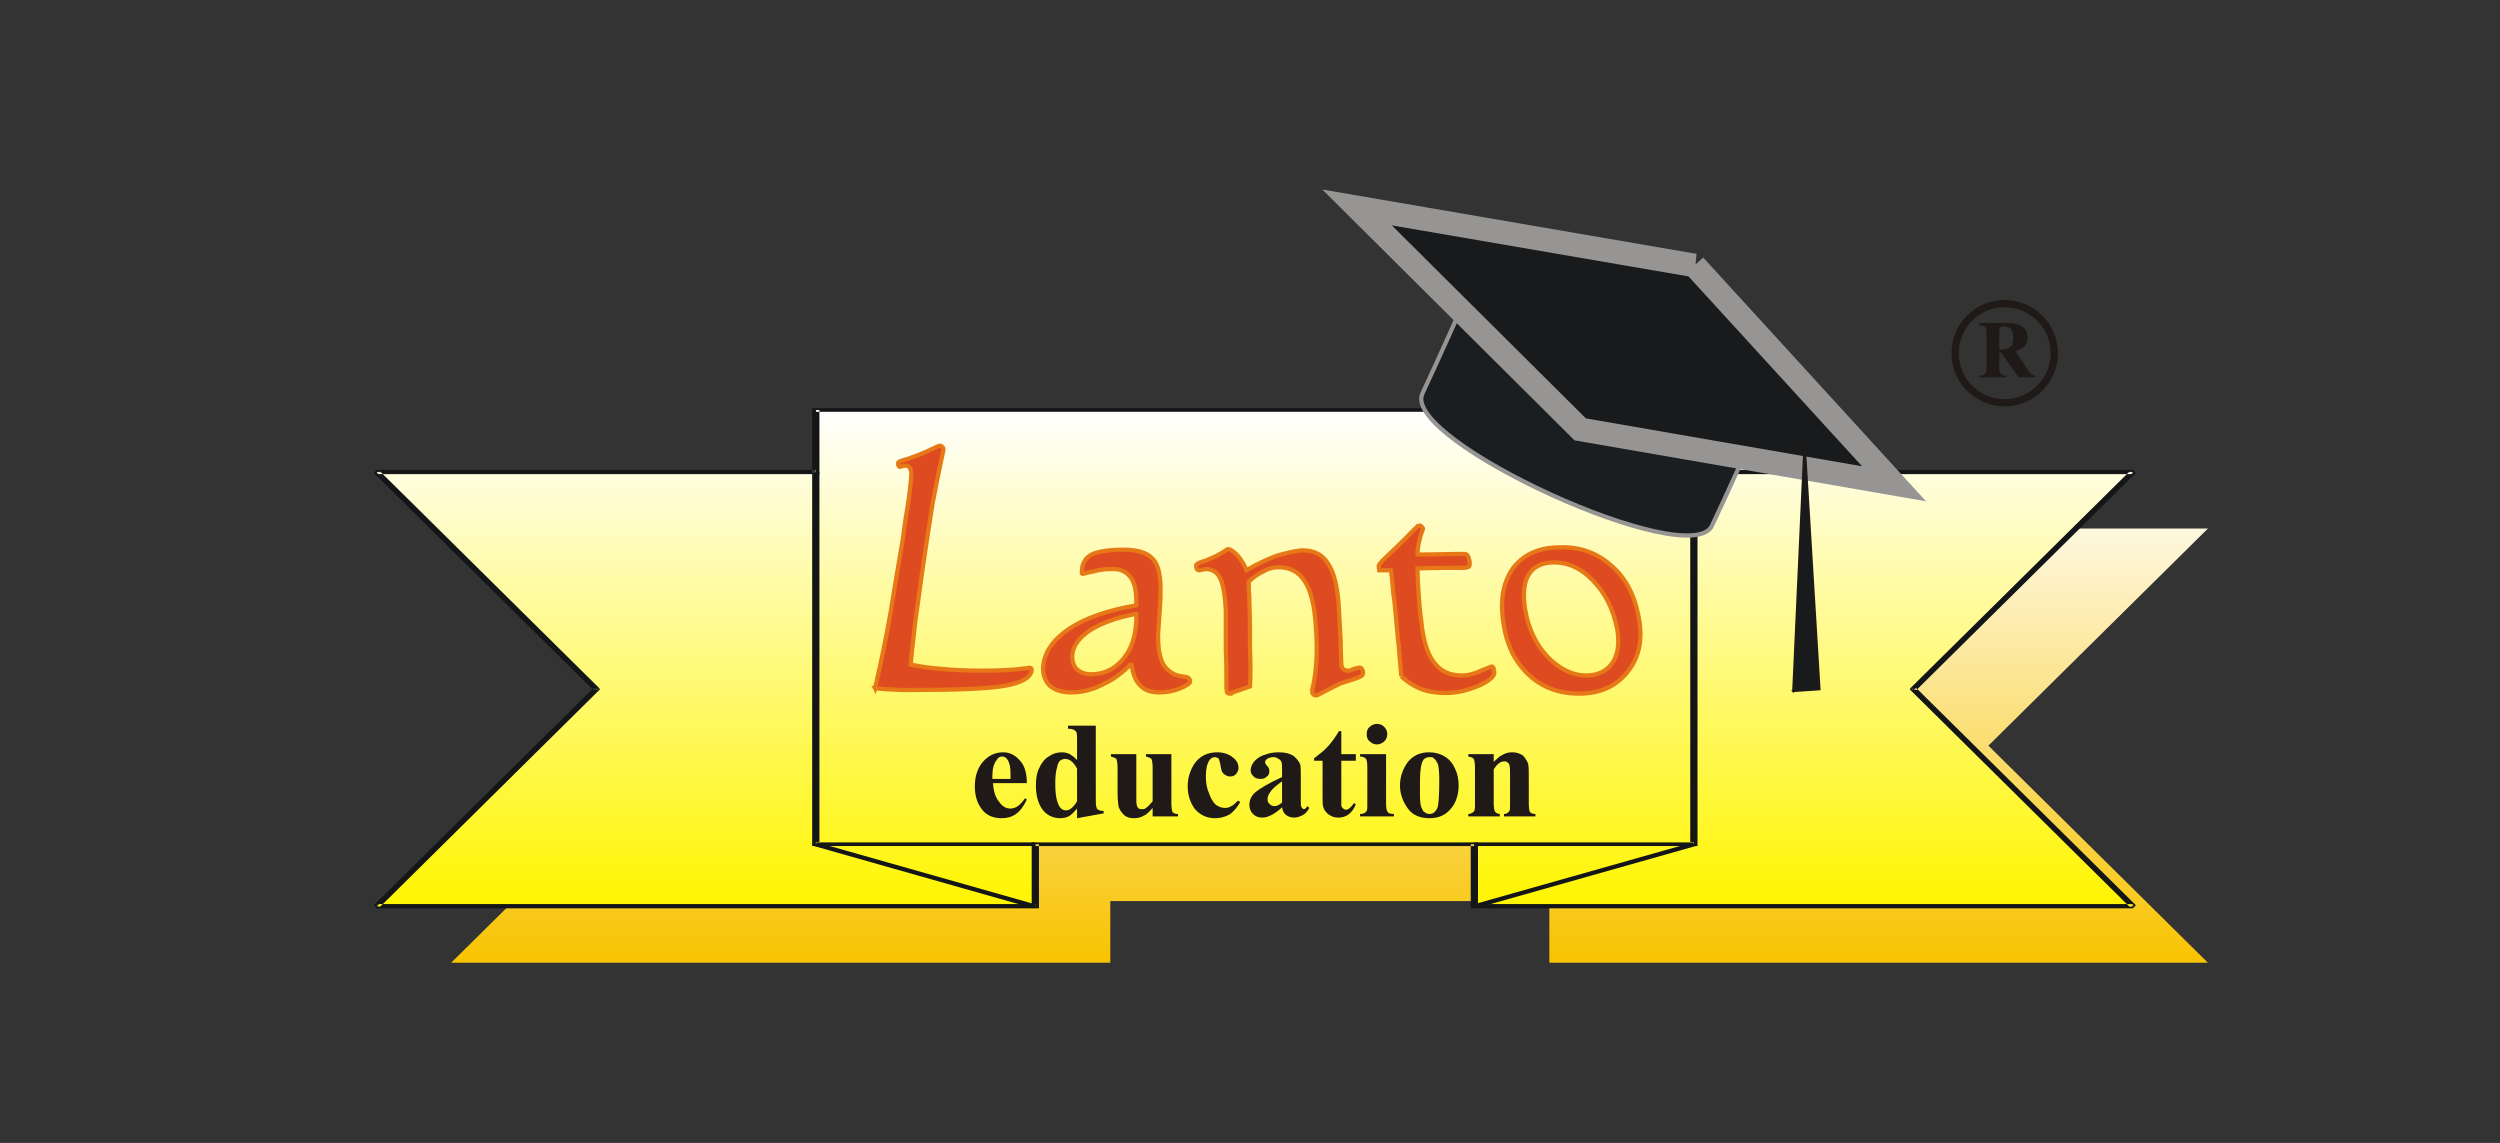 <?xml version="1.0" encoding="UTF-8"?> <!-- Creator: CorelDRAW --> <svg xmlns="http://www.w3.org/2000/svg" xmlns:odm="http://product.corel.com/CGS/11/cddns/" xml:space="preserve" width="4.134in" height="1.89in" style="shape-rendering:geometricPrecision; text-rendering:geometricPrecision; image-rendering:optimizeQuality; fill-rule:evenodd" viewBox="0 0 4134 1890"><rect x="0" y="0" width="4134" height="1890" fill="#333333" stroke="none"/> <defs> <style type="text/css"> <![CDATA[ .str3 {stroke:#1F1A17;stroke-width:3} .str1 {stroke:#969594;stroke-width:7} .str0 {stroke:#E77817;stroke-width:7} .str4 {stroke:#1F1A17;stroke-width:12} .str2 {stroke:#969594;stroke-width:39} .fil8 {fill:none} .fil5 {fill:#1F1A17} .fil3 {fill:#131516} .fil7 {fill:#181A1B} .fil6 {fill:#1B1E20} .fil4 {fill:#DF4B21} .fil1 {fill:url(#id0)} .fil0 {fill:url(#id1)} .fil2 {fill:url(#id2)} ]]> </style> <linearGradient id="id0" gradientUnits="userSpaceOnUse" x1="2075" y1="1499" x2="2075" y2="678"> <stop offset="0" style="stop-color:#007CC3"></stop> <stop offset="1" style="stop-color:#FFFFFF"></stop> </linearGradient> <linearGradient id="id1" gradientUnits="userSpaceOnUse" x1="2199" y1="1592" x2="2199" y2="772"> <stop offset="0" style="stop-color:#F8C300"></stop> <stop offset="1" style="stop-color:#FFFFFF"></stop> </linearGradient> <linearGradient id="id2" gradientUnits="userSpaceOnUse" x1="2075" y1="1499" x2="2075" y2="678"> <stop offset="0" style="stop-color:#FFF500"></stop> <stop offset="1" style="stop-color:#FFFFFF"></stop> </linearGradient> </defs> <g id="Óðîâåíü 1"> <g> <path class="fil0" d="M746 1592l1090 0 0 -102 726 0 0 102 1089 0 -363 -359 363 -359 -726 0 0 -102 -1453 0 0 102 -726 0 363 359 -363 359z"></path> <path class="fil1" d="M623 1499l1089 0 0 -103 726 0 0 103 1089 0 -363 -359 363 -359 -726 0 0 -103 -1452 0 0 103 -726 0 363 359 -363 359z"></path> <g> <path class="fil2" d="M623 1499l1089 0 0 -103 726 0 0 103 1089 0 -363 -359 363 -359 -726 0 0 -103 -1452 0 0 103 -726 0 363 359 -363 359z"></path> <path class="fil3" d="M623 1495l1089 0 0 7 -1089 0 0 -7zm1095 4l0 3 -6 0 0 -3 6 0zm-12 0l0 -103 12 0 0 103 -12 0zm0 -103l0 -3 6 0 0 3 -6 0zm6 -3l726 0 0 6 -726 0 0 -6zm726 0l6 0 0 3 -6 0 0 -3zm6 3l0 103 -12 0 0 -103 12 0zm-6 106l-6 0 0 -3 6 0 0 3zm0 -7l1089 0 0 7 -1089 0 0 -7zm1094 2l-5 5 0 -3 5 -2zm-10 3l-363 -359 10 -3 363 359 -10 3zm-363 -359l-1 -1 1 -2 5 2 -5 1zm0 -3l363 -359 10 3 -363 359 -10 -3zm368 -361l5 5 -5 -1 0 -4zm0 7l-726 0 0 -7 726 0 0 7zm-726 0l-6 0 0 -3 6 0 0 3zm-6 -3l0 -103 12 0 0 103 -12 0zm6 -106l6 0 0 3 -6 0 0 -3zm0 6l-1452 0 0 -6 1452 0 0 6zm-1458 -3l0 -3 6 0 0 3 -6 0zm12 0l0 103 -12 0 0 -103 12 0zm0 103l0 3 -6 0 0 -3 6 0zm-6 3l-726 0 0 -7 726 0 0 7zm-731 -2l5 -5 0 4 -5 1zm10 -3l363 359 -10 3 -363 -359 10 -3zm363 359l1 2 -1 1 -5 -1 5 -2zm0 3l-363 359 -10 -3 363 -359 10 3zm-368 361l-5 -5 5 2 0 3z"></path> </g> <g> <path class="fil3" d="M1712 1399l-363 0 0 -6 363 0 0 6zm-363 0l-6 0 0 -3 6 0 0 3zm-6 -3l0 -615 12 0 0 615 -12 0z"></path> </g> <g> <path class="fil3" d="M1351 1393l363 103 -5 6 -363 -103 5 -6z"></path> </g> <g> <path class="fil3" d="M2438 1393l363 0 0 6 -363 0 0 -6zm369 3l0 3 -6 0 0 -3 6 0zm-12 0l0 -615 12 0 0 615 -12 0z"></path> </g> <g> <path class="fil3" d="M2804 1399l-364 103 -5 -6 364 -103 5 6z"></path> </g> <path class="fil4 str0" d="M1447 1138c5,-21 12,-53 20,-94 4,-21 8,-44 12,-70 4,-25 9,-53 14,-83 2,-16 4,-32 7,-48 5,-32 7,-52 7,-61 -1,-8 -4,-12 -9,-12 -2,0 -4,0 -6,1 -2,0 -3,1 -4,1 -1,0 -2,-1 -2,-2 -1,-1 -1,-2 -1,-4 0,-2 4,-4 12,-6 4,-1 7,-2 9,-3 11,-4 22,-8 32,-13 10,-5 15,-7 16,-7 1,0 3,0 4,2 2,1 2,3 2,5 0,0 0,2 -1,5 -5,24 -11,52 -17,84 -5,33 -11,70 -17,112 -4,27 -7,53 -11,79 -3,26 -6,51 -8,75 15,3 32,6 51,7 19,2 41,3 67,3 27,0 52,-1 73,-4 3,0 5,-1 5,-1 1,0 2,1 3,1 1,1 1,2 1,3 -1,12 -16,21 -44,26 -29,5 -81,7 -157,7 -11,0 -21,0 -31,-1 -9,0 -18,-1 -27,-2zm432 -123c-32,6 -57,15 -76,27 -19,12 -29,27 -30,42 0,10 2,17 8,23 6,5 13,8 23,8 21,0 39,-8 53,-25 14,-16 21,-38 22,-65 0,-1 0,-2 0,-4 0,-3 0,-4 0,-6zm-8 82c-14,15 -30,27 -48,35 -17,9 -35,13 -52,13 -15,0 -27,-4 -35,-11 -8,-8 -12,-19 -11,-32 2,-24 17,-45 44,-63 26,-17 63,-30 110,-38 0,-2 0,-4 0,-6 0,-19 -3,-32 -10,-41 -7,-9 -17,-14 -32,-13 -9,0 -19,1 -29,4 -11,2 -16,4 -17,4 -1,0 -2,0 -2,-1 0,-1 0,-2 0,-3 0,-13 6,-23 16,-28 10,-5 28,-8 53,-8 23,0 39,5 48,15 10,10 14,30 13,60 0,9 -1,21 -2,36 -1,16 -2,26 -2,32 0,18 2,31 6,41 4,10 11,17 21,22 4,2 10,3 16,4 6,0 10,3 10,8 0,3 -6,7 -18,12 -11,4 -22,6 -33,6 -14,0 -25,-4 -32,-12 -8,-8 -12,-20 -14,-36zm157 39c0,-21 0,-43 -1,-64 0,-21 0,-41 0,-62 -1,-24 -4,-42 -9,-53 -5,-11 -13,-16 -25,-16 -1,0 -3,1 -5,1 -3,1 -4,1 -5,1 -2,0 -3,-1 -4,-2 -1,-2 -1,-4 -1,-6 0,-2 3,-4 9,-6 5,-1 9,-3 11,-4 11,-4 20,-9 29,-15 2,-2 4,-2 4,-2 3,0 8,3 15,10 6,7 12,16 15,25 17,-10 34,-18 50,-24 17,-5 31,-8 42,-9 20,0 34,7 43,22 10,14 16,39 18,74 1,17 2,35 3,55 0,21 1,33 1,36 0,4 1,8 3,9 2,2 4,3 9,3 2,0 5,-1 9,-3 4,-1 7,-2 9,-2 2,0 3,1 4,2 1,2 2,4 2,7 0,4 -5,7 -15,10 -9,3 -16,5 -22,7 -8,4 -17,8 -26,13 -9,5 -13,7 -15,7 -1,0 -3,0 -4,-2 -2,-1 -2,-2 -2,-4 0,-1 0,-2 0,-4 7,-28 9,-62 6,-102 -2,-35 -8,-61 -18,-76 -10,-16 -24,-24 -44,-24 -8,0 -17,2 -25,7 -9,4 -17,10 -24,17 0,3 0,8 0,15 1,8 1,15 1,20 1,27 1,52 1,76 1,24 1,45 0,62 -10,4 -21,7 -31,11 0,0 -1,0 -1,1 -1,0 -1,0 -2,0 -2,0 -3,-1 -4,-2 0,-2 -1,-5 -1,-9zm289 -18c-1,-17 -3,-33 -4,-49 -2,-16 -3,-33 -5,-52 -1,-11 -2,-23 -4,-35 -1,-12 -2,-25 -4,-39 -5,0 -10,0 -14,0 -3,0 -4,0 -5,0 0,-1 -1,-2 -1,-5 -1,-3 1,-6 4,-8 1,-1 1,-2 1,-2 19,-18 37,-35 54,-53 3,-2 4,-4 5,-5 2,0 3,-1 4,-1 1,0 2,1 3,2 1,1 2,2 2,3 0,0 0,2 -2,6 -4,12 -7,24 -7,37 26,0 52,-1 78,-1 2,0 4,1 5,3 1,1 2,4 3,9 1,5 0,8 -1,9 -1,1 -5,2 -11,2 -25,0 -50,0 -74,1 0,15 1,29 2,44 1,14 2,28 4,41 3,32 10,56 21,70 11,15 26,22 46,22 11,0 22,-3 32,-8 11,-4 17,-7 18,-7 1,0 1,1 2,2 1,0 1,1 1,2 0,2 0,3 1,5 1,7 -8,15 -26,23 -19,8 -37,12 -55,12 -14,0 -28,-2 -41,-7 -12,-5 -23,-12 -32,-21zm253 -188c-20,0 -34,7 -42,20 -8,13 -10,32 -6,58 5,30 17,56 36,77 20,21 42,32 65,32 20,0 35,-8 44,-22 9,-14 11,-33 7,-56 -7,-33 -20,-59 -40,-79 -19,-20 -40,-30 -64,-30zm10 -25c32,-1 60,9 83,29 23,19 39,47 46,83 8,36 3,67 -16,92 -19,25 -46,38 -82,38 -34,0 -62,-11 -84,-32 -22,-21 -36,-49 -41,-85 -6,-39 0,-69 17,-92 18,-22 43,-33 77,-33z"></path> <path class="fil5" d="M1698 1295l-56 0c1,14 4,24 11,32 5,7 11,10 18,10 5,0 9,-2 12,-4 4,-3 8,-7 12,-13l3 2c-5,11 -11,19 -18,24 -7,5 -15,7 -24,7 -15,0 -27,-6 -34,-17 -7,-10 -10,-22 -10,-36 0,-17 5,-31 14,-41 9,-10 20,-15 33,-15 10,0 19,4 27,13 8,8 12,21 12,38zm-27 -7c0,-12 0,-20 -2,-25 -1,-4 -3,-8 -6,-10 -1,-1 -3,-2 -6,-2 -4,0 -7,2 -9,6 -5,6 -7,15 -7,27l0 4 30 0zm141 -88l0 119c0,8 0,13 1,15 0,2 1,4 3,5 2,1 4,2 9,2l0 4 -44 8 0 -16c-5,6 -10,11 -14,13 -4,2 -9,3 -14,3 -13,0 -24,-6 -31,-17 -6,-10 -9,-22 -9,-36 0,-11 1,-21 5,-29 4,-9 9,-16 16,-20 7,-5 14,-7 22,-7 4,0 9,1 13,3 3,2 8,5 12,10l0 -31c0,-8 0,-13 -1,-15 -1,-2 -2,-3 -4,-4 -2,-1 -5,-2 -10,-2l0 -5 46 0zm-31 71c-6,-11 -12,-16 -20,-16 -3,0 -5,1 -7,2 -3,2 -5,6 -6,12 -2,6 -3,15 -3,26 0,14 1,23 3,29 2,7 4,11 8,14 1,1 4,2 7,2 6,0 12,-5 18,-15l0 -54zm156 -24l0 81c0,8 1,13 2,15 2,2 5,3 9,3l0 4 -42 0 0 -14c-5,6 -10,11 -15,13 -5,3 -10,4 -16,4 -6,0 -11,-1 -16,-5 -4,-4 -7,-8 -9,-13 -1,-4 -2,-13 -2,-25l0 -41c0,-7 -1,-12 -2,-14 -2,-2 -5,-3 -9,-4l0 -4 42 0 0 71c0,7 0,12 1,14 0,2 2,4 3,5 2,1 3,1 5,1 3,0 5,0 7,-2 3,-2 7,-6 11,-11l0 -56c0,-7 -1,-12 -2,-14 -2,-2 -5,-3 -9,-4l0 -4 42 0zm110 77l4 2c-5,9 -11,16 -18,21 -8,4 -15,6 -24,6 -13,0 -24,-5 -33,-15 -8,-11 -12,-23 -12,-38 0,-14 4,-26 11,-37 9,-13 22,-19 38,-19 10,0 19,3 25,8 7,5 10,11 10,18 0,4 -2,7 -4,10 -3,3 -6,4 -10,4 -4,0 -8,-2 -11,-5 -3,-2 -4,-8 -5,-15 -1,-5 -2,-8 -3,-10 -2,-1 -4,-2 -6,-2 -4,0 -7,2 -9,5 -4,6 -6,15 -6,26 0,10 1,19 5,28 3,9 7,16 12,20 4,3 9,5 15,5 3,0 7,-1 10,-3 3,-1 7,-5 11,-9zm73 11c-12,11 -23,17 -33,17 -6,0 -11,-2 -15,-6 -4,-4 -6,-9 -6,-15 0,-8 3,-15 10,-21 7,-6 22,-15 44,-25l0 -10c0,-8 0,-13 -1,-15 -1,-2 -2,-4 -5,-5 -2,-2 -5,-3 -8,-3 -4,0 -8,1 -11,3 -2,2 -3,3 -3,5 0,2 1,4 3,6 3,3 4,6 4,9 0,4 -1,7 -4,9 -3,3 -6,4 -11,4 -4,0 -8,-1 -11,-4 -3,-3 -5,-6 -5,-10 0,-5 2,-10 6,-15 5,-5 10,-9 18,-11 7,-3 15,-4 23,-4 10,0 18,2 24,6 5,4 9,9 11,14 1,3 1,10 1,21l0 40c0,5 0,8 1,9 0,1 1,2 2,3 0,0 1,1 2,1 2,0 4,-2 6,-5l3 3c-3,6 -7,10 -11,12 -4,2 -9,4 -14,4 -6,0 -10,-2 -13,-4 -4,-3 -6,-7 -7,-13zm0 -8l0 -35c-8,6 -15,11 -19,17 -3,4 -5,8 -5,12 0,4 1,7 4,9 2,2 4,3 8,3 3,0 8,-2 12,-6zm98 -118l0 38 24 0 0 11 -24 0 0 64c0,6 0,9 0,11 1,2 2,3 3,4 2,1 3,2 4,2 5,0 9,-4 14,-11l3 2c-6,15 -16,22 -29,22 -7,0 -12,-2 -17,-6 -4,-3 -7,-8 -8,-12 -1,-2 -1,-9 -1,-20l0 -56 -14 0 0 -4c9,-7 17,-13 24,-21 6,-7 12,-15 17,-24l4 0zm59 -12c5,0 9,2 12,5 3,3 5,7 5,12 0,5 -2,9 -5,12 -3,3 -8,5 -12,5 -5,0 -9,-2 -12,-5 -4,-3 -5,-7 -5,-12 0,-5 1,-9 5,-12 3,-3 7,-5 12,-5zm15 50l0 82c0,7 1,12 3,14 1,2 5,3 10,3l0 4 -56 0 0 -4c4,0 8,-1 10,-4 2,-1 2,-6 2,-13l0 -60c0,-8 -1,-12 -2,-14 -2,-2 -5,-4 -10,-4l0 -4 43 0zm71 -3c9,0 18,2 26,7 7,4 13,11 17,20 4,8 6,17 6,28 0,14 -4,27 -11,36 -9,12 -21,18 -37,18 -16,0 -28,-5 -36,-16 -8,-11 -13,-24 -13,-38 0,-15 5,-28 13,-39 9,-11 21,-16 35,-16zm1 8c-4,0 -7,1 -10,4 -2,3 -4,8 -5,17 -1,8 -1,20 -1,35 0,7 0,15 1,22 1,5 3,9 5,12 3,2 6,4 9,4 4,0 7,-1 9,-3 3,-3 5,-6 6,-11 1,-7 2,-21 2,-42 0,-12 -1,-21 -2,-26 -2,-4 -4,-8 -7,-10 -1,-2 -4,-2 -7,-2zm106 -5l0 13c5,-5 10,-10 15,-12 5,-3 10,-4 16,-4 7,0 12,2 17,5 4,4 7,9 9,14 1,5 1,13 1,25l0 40c0,8 1,13 2,15 2,2 5,3 9,3l0 4 -52 0 0 -4c4,0 7,-2 9,-5 1,-1 1,-6 1,-13l0 -46c0,-9 0,-14 -1,-16 0,-2 -1,-4 -3,-5 -2,-2 -3,-2 -5,-2 -7,0 -12,4 -18,13l0 56c0,7 1,12 2,14 2,2 4,4 8,4l0 4 -52 0 0 -4c4,0 7,-2 9,-4 2,-2 2,-6 2,-14l0 -59c0,-7 -1,-12 -2,-14 -1,-2 -4,-3 -9,-4l0 -4 42 0z"></path> <path class="fil6 str1" d="M2910 696c-26,58 -52,116 -79,173 -35,78 -514,-141 -479,-218 27,-58 53,-116 79,-174 160,73 320,146 479,219z"></path> <path class="fil7 str2" d="M2802 439l330 361 -519 -90 -369 -367 558 96z"></path> <path class="fil7 str3" d="M2965 1143l19 -415 25 412 -44 3z"></path> <path class="fil5" d="M3285 610l0 -61c0,-4 -1,-7 -3,-9 -1,-1 -4,-2 -8,-2l-1 0 0 -4 22 0 0 0 21 0c12,0 22,2 28,6 6,4 9,10 9,19 0,8 -4,14 -11,18 -3,1 -6,3 -9,4l0 0 19 29c2,4 5,7 6,8 2,2 4,3 7,3l0 0 0 3 -6 0 -21 0 -29 -41 0 0 -3 0 0 0 0 27c0,4 1,7 3,8 1,2 4,3 8,3l1 0 0 3 -22 0 -23 0 0 -3 1 0c4,0 7,-1 8,-3 2,-1 3,-4 3,-8zm21 -32l0 0 5 0c6,0 11,-2 14,-5 3,-3 4,-8 4,-15 0,-6 -1,-11 -4,-14 -2,-3 -6,-4 -11,-4 -3,0 -5,0 -6,1 -1,1 -2,3 -2,6l0 31z"></path> <path class="fil8 str4" d="M3315 502c45,0 82,37 82,82 0,45 -37,82 -82,82 -46,0 -82,-37 -82,-82 0,-45 36,-82 82,-82z"></path> </g> </g> </svg> 
